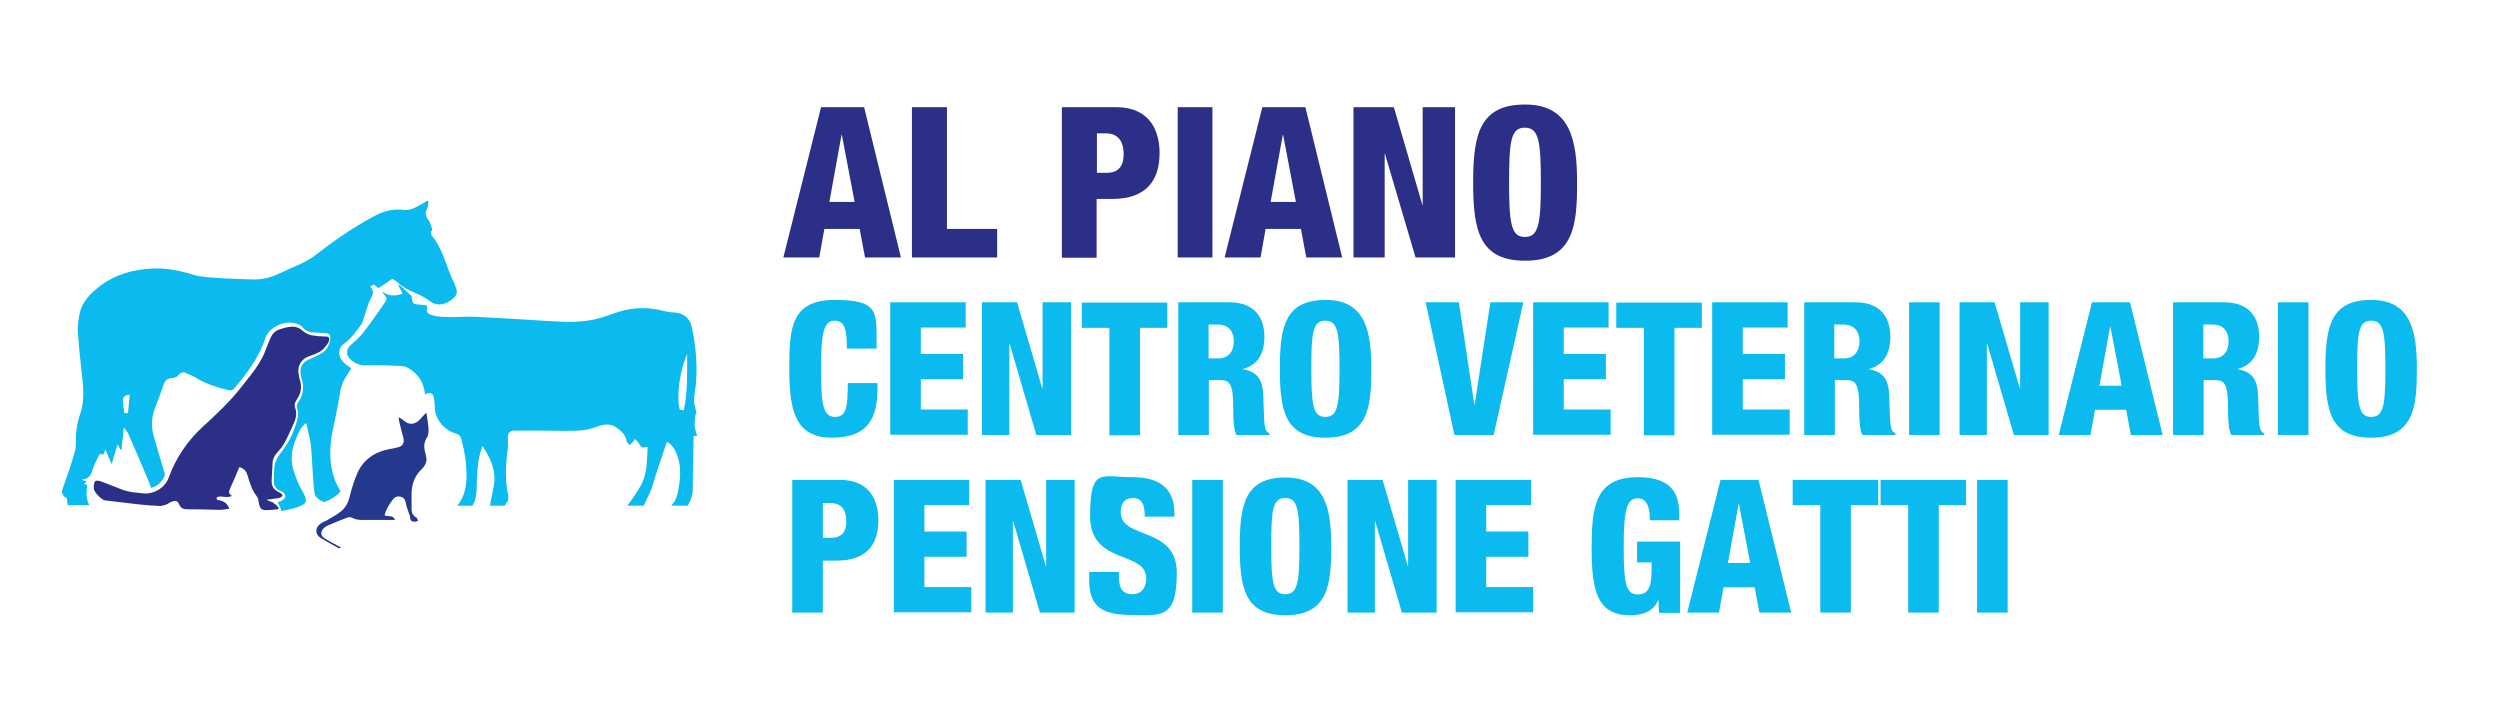 <?xml version="1.0" encoding="UTF-8"?>
<svg id="Livello_1" xmlns="http://www.w3.org/2000/svg" xmlns:xlink="http://www.w3.org/1999/xlink" version="1.1" viewBox="0 0 841.9 241.9">
  <!-- Generator: Adobe Illustrator 29.6.1, SVG Export Plug-In . SVG Version: 2.1.1 Build 9)  -->
  <defs>
    <style>
      .st0 {
        fill: #0bbbef;
      }

      .st1 {
        fill: #2c2f88;
      }

      .st2, .st3 {
        fill: #fff;
      }

      .st4 {
        fill: #24388d;
      }

      .st3 {
        filter: url(#drop-shadow-1);
      }
    </style>
    <filter id="drop-shadow-1" x="15.3" y="15.6" width="219.1" height="219.1" filterUnits="userSpaceOnUse">
      <feOffset dx="0" dy="0"/>
      <feGaussianBlur result="blur" stdDeviation="6.4"/>
      <feFlood flood-color="#1d1d1b" flood-opacity="1"/>
      <feComposite in2="blur" operator="in"/>
      <feComposite in="SourceGraphic"/>
    </filter>
  </defs>
  <circle class="st3" cx="124.7" cy="125" r="90.2"/>
  <path class="st1" d="M92.1,169.3c-.7-.4-1.6-.5-2.3-1,1.2-.2,2.3-.3,3.5-.5.4,0,.8-.1,1.2-.3.3-.1.5-.5.7-.7-.3-.3-.5-.6-.8-.8-2.3-1-3.1-2.2-2.9-4.7.1-1.8.2-3.6.3-5.4,0-1.3.6-2.4,1.5-3.4,1-1.1,2-2.4,2.7-3.7,1.1-2.1,2.1-4.4,3.1-6.6.7-1.7.9-3.4.2-5.1-.1-.4,0-.9,0-1.3.2-.5.5-1,.8-1.5,1.2-1.8,1.6-3.8,1-5.9-.2-.7-.4-1.5-.5-2.3-.6-2.7.8-5.2,3.4-6.1,1.6-.6,3.3-1.1,4.6-2.2.2-.2,2.4-2.3,2.3-3.7,0,0,0,0,0,0,0,0,0,0,0,0-.2-1-1.1-.7-1.8-.8-1.2,0-2.4-.1-3.5-.3-1.4-.1-2.7-.7-3.8-1.7-.8-.8-2.1-1.3-3.2-1.3-1.6,0-3.2.5-4.7,1-1.4.5-2.3,1.6-2.9,3-.4,1.1-.9,2.1-1.3,3.2-1.7,5.1-5.2,9-8.4,13.1-3.8,4.9-8.4,9.2-13,13.4-5.2,4.8-9.1,10.5-11.5,17.2-1.3,3.5-5.3,5.8-9,5.2-1.2-.2-2.4-.2-3.5-.4-1-.2-2.1-.4-3.1-.8-2.4-.9-4.8-1.9-7.2-2.8-.6-.2-1.8-.4-2,0-.4.7-.5,1.6-.4,2.5.1,1.3,2.8,3.8,3.7,3.9,3.6.4,7.3.9,10.9,1.3,2.5.3,5.1.5,7.7.6.7,0,1.4-.3,2.1-.5.6-.2,1.1-.7,1.7-.9,1.5-.6,2.1-.4,2.7,1,.6,1.2,1.4,1.5,2.6,1.5,3.6,0,7.2.1,10.9.2,1.1,0,2.2-.2,3.3-.4-.6-1.7-1.7-2.5-3.2-2.8-.6-.1-1.3-.1-.9-1.1,1.6-.6,3.3.5,5-.4-1.3-.8-1-1.6-.6-2.5,1.1-2.4,2.1-4.8,3.1-7.2,1.5.4,2.3,1.3,2.7,2.6.8,2.6,1.5,5.2,3.3,7.4.4.5.4,1.5.6,2.2.3,1.7.8,2.3,2.5,2.3,1.3,0,2.6-.2,3.9-.3,0-.1.2-.3.3-.4-.5-.6-1-1.3-1.7-1.6Z"/>
  <path class="st0" d="M153.3,96.2c-.2-.5-.4-1.1-.7-1.6-2.3-4.8-3.3-10.1-6.6-14.5-.6-.7-1.4-1.6-.5-2.6,0,0,0-.3,0-.5-.4-1-.6-2.2-1.3-3-1-1.3-1.1-2.5-.3-3.9.4-.7.3-1.5.4-2.3l-.4-.2c-1,.6-2.1,1.2-3.1,1.8-1.5.8-3,1.5-4.7,1.3-3.6-.5-7,.4-10.1,2.1-7.1,3.8-13.6,8.3-19.9,13.2-1.4,1.1-2.9,1.9-4.5,2.7-2.3,1.1-4.8,2.1-7.1,3.2-3.1,1.5-6.3,2.4-9.8,2.2-3.8-.2-7.7-.2-11.5-.5-2.7-.2-5.6-.3-8.2-1.1-4.4-1.4-8.7-2.2-13.3-2.1-6.6.3-12.7,1.9-18,5.9-3.2,2.5-6.1,5.3-6.9,9.4-.4,2-.7,4.1-.6,6.1.4,5.2.9,10.3,1.5,15.4.5,4.3.7,8.6-.9,12.8-.7,1.9-.9,3.9-1.2,5.9-.2,2.1.2,4.2-.4,6.2-1.2,4.4-2.8,8.7-4.3,13-.2.7.4,2.1,1,2.3.2,0,.6.3.6.5.1.7.2,1.4.3,2.2h7.3c-.1-.2-.2-.3-.3-.6-.9-2-.7-4.1-.4-6.2-.3-.1-.7-.2-1.1-.3.3-.3.6-.5.9-.8-.6-.2-1-.4-1.5-.6,0,0,.1-.2.2-.2,1.9-.1,2.7-1.3,3.2-3,.5-1.6,1.3-3.1,2-4.7.5-1,.8-1.1,1.6-.5.2-.5.4-.9.8-1.8.8,1.8,1.4,3.3,2.1,4.9.6-2.2,1.3-4.3,1.9-6.4,0,0,.2,0,.3,0,.2.5.5,1,.7,1.5.1,0,.3,0,.4,0,.3-2.4.5-4.8.8-7.5.6.9,1.3,1.6,1.6,2.4,2.3,5.2,4.5,10.4,6.7,15.6.3.8.6,1.6.8,2.4,2.1-.4,4.3-2.4,4.7-4.4,0-.3,0-.7-.2-1-1.2-4.2-2.6-8.5-3.7-12.7-.8-3.2-.4-6.5.9-9.6.9-2.3,1.8-4.7,2.6-7.1.5-1.3,1.3-2.1,2.8-2.2,1,0,1.8-.4,2.4-1.2.6-.7,1.5-.9,2.3-.5,1.2.5,2.3,1,3.4,1.6,3.5,2.2,7.5,3.4,11.5,4.3.3,0,.9-.2,1.2-.5,4.4-5.2,8.5-10.5,10.7-17.2,1.3-3.9,6.9-6.2,10.8-4.7.7.3,1.4.6,1.8,1.2,1.1,1.4,2.6,1.6,4.1,1.7,1.1,0,2.3.1,3.4.2,1.5.1,1.9.5,1.7,2.3-.3,1.5-.9,2.9-2.2,4h0c0,0-.2.1-.3.2-1.4.8-2.8,1.6-4.3,2.2-2.5,1-3.6,2.7-3.1,5.4,0,.4.2.9.3,1.3.9,2.8.5,5.5-1.2,7.9-.5.7-.6,1.3-.3,2.2.3.9.4,1.9.2,2.8-1,4.3-2.8,8.3-5.5,11.7-1.7,2.1-2.5,4-2.5,6.6,0,1,0,2-.1,3.1,0,1.7.6,2.7,2.2,3.4.4.2.9.4,1.2.7.8,1.1.6,1.8-.6,2.5-.4.3-.9.4-1.5.7.3.5.6.9.8,1.4.2.5.3.9.5,1.5,0,0,4.1-.8,5.1-1.2.5-.2.8-.3,1-.4,2.2-.9,2.6-1.7,1.6-3.8-.7-1.6-1.7-3-2.3-4.6-.7-1.8-1.5-3.6-1.8-5.5-.7-4.2.7-8,2.6-11.7.4-.9,1.2-1.6,1.8-2.3.1,0,.3,0,.4.1.5,2.4,1.2,4.8,1.5,7.3.4,4,.5,8,.8,11.9.1,1.5.2,3,.5,4.5.2,1.2,2.7,2.9,3.5,2.6,2-.8,3.8-1.9,5.2-3.5-.7-1.3-1.4-2.5-1.9-3.8-2-5.4-1.9-10.9-.8-16.5.8-4.1,1.8-8.2,2.4-12.3.3-2.3,1-4.4,2.3-6.3.6-.9,1.1-1.8,1.6-2.6-1-.7-2-1.3-2.7-2.1-1.8-1.8-1.9-4.7.2-6.1,2.5-1.8,4.2-4.2,5.9-6.6.4-.6.5-1.3.8-2,.8-2.2,1.2-4.5,2.3-6.5.9-1.6,1.2-2.7,0-4,0,0,0-.1,0-.3.3-.2.7-.4,1.1-.6.6.5,1.1.9,1.6,1.2,1.6-1,3-2,4.6-3.1.5.3,1.1.6,1.6,1,1.7,1.7,3.8,2.8,6,3.7,1.7.7,3.4,1.5,4.8,2.6,2.9,2.4,6.1,1.1,8-.6,1.5-1.3,1.7-2.3.9-4.1ZM43.2,139.1h-1.3c-.2-1.3-.4-2.5-.5-3.7-.1-1.8.4-2.2,2.3-2.5-.2,2.1-.4,4.1-.6,6.2Z"/>
  <path class="st2" d="M134.3,134.4c0,.8,0,1.4.2,1.9.5,1.9,1,3.7,1.4,5.5.5,1.8-.1,2.9-2,3.4-.8.2-1.7.3-2.5.5-5,.9-8.9,3.5-11,8.2-1.1,2.5-1.9,5.3-2.6,8-.5,2-1.5,3.7-3.1,5-1.4,1-2.9,1.8-4.3,2.7-.7.4-1.6.7-2.3,1.2-1.9,1.2-2,3.6-.1,4.8,1.8,1.2,3.7,2.2,5.6,3.2.3.2.8.2,1.1.3,0-.1,0-.2.1-.3-.4-.2-.9-.5-1.3-.7-1.4-.8-2.9-1.5-4.2-2.4-1.3-.9-1.3-2.2-.2-3.3.4-.4.8-.7,1.3-.9,2.1-.9,4.3-1.8,6.4-2.6.6-.2,1.4-.2,2,0,1.1.6,2.2.7,3.4.7,3.3,0,6.6,0,9.9,0,.3,0,.6,0,1,0-.5-2-2.3-.9-3.5-1.6.5-2,1.5-3.7,2.8-5.3.7-.9,1.6-1.2,2.7-.9,1.2.3,1.5,1.2,1.7,2.3.2,1,.6,2,.9,3,.2.5.5,1.1.5,1.6,0,1.2.7,1.6,1.7,1.5.3,0,.7-.3,1-.4-.2-.4-.3-.9-.6-1-1.2-.6-1.6-1.6-1.6-2.8,0-1.5,0-3,0-4.5-.1-3.4.8-6.3,3.2-8.8.3-.3.6-.7.9-1,.9-1,1.1-2.2.8-3.5-.2-.7-.4-1.4-.5-2.1-.3-1.5-.1-3,.8-4.3.3-.5.5-1.2.5-1.9,0-1-.1-2-.2-3-.1-1-.3-2-.5-3.4-1.7,1.3-2.4,3.1-4.3,3.6-2.2.6-3.2-1.3-5-2.1Z"/>
  <path class="st4" d="M134.3,140.5c1.8.9,2.8,2.7,5,2.1,1.9-.5,2.6-2.2,4.3-3.6.2,1.4.4,2.4.5,3.4.1,1,.3,2,.2,3,0,.6-.2,1.4-.5,1.9-.9,1.4-1.1,2.8-.8,4.3.2.7.3,1.4.5,2.1.3,1.3,0,2.5-.8,3.5-.3.3-.5.7-.9,1-2.4,2.4-3.3,5.4-3.2,8.8,0,1.5,0,3,0,4.5,0,1.2.5,2.2,1.6,2.8.3.2.4.7.6,1-.3.2-.7.4-1,.4-1,0-1.7-.3-1.7-1.5,0-.5-.3-1.1-.5-1.6-.3-1-.7-2-.9-3-.2-1.1-.5-2-1.7-2.3-1.1-.3-2,0-2.7.9-1.2,1.6-2.3,3.3-2.8,5.3,1.1.7,2.9-.3,3.5,1.6-.4,0-.7,0-1,0-3.3,0-6.6,0-9.9,0-1.2,0-2.3-.1-3.4-.7-.5-.3-1.4-.3-2,0-2.2.8-4.3,1.7-6.4,2.6-.5.2-.9.6-1.3.9-1.1,1.1-1.1,2.4.2,3.3,1.3.9,2.8,1.6,4.2,2.4.4.2.9.5,1.3.7,0,.1,0,.2-.1.3-.4,0-.8,0-1.1-.3-1.9-1-3.8-2.1-5.6-3.2-1.9-1.2-1.8-3.6.1-4.8.7-.5,1.5-.7,2.3-1.2,1.5-.9,3-1.7,4.3-2.7,1.6-1.2,2.6-2.9,3.1-5,.7-2.7,1.5-5.4,2.6-8,2.1-4.7,6-7.3,11-8.2.8-.1,1.7-.3,2.5-.5,1.8-.4,2.5-1.5,2-3.4-.5-1.8-1-3.7-1.4-5.5-.1-.5-.1-1.1-.2-1.9Z"/>
  <path class="st2" d="M213.3,161.8"/>
  <path class="st2" d="M227.8,116c0,5.6.1,11.2-.9,16.8-.4,0-.6,0-.7,0-.2,0-.4,0-.5-.1-1-4.2.1-11.8,2.2-16.6Z"/>
  <path class="st0" d="M234.5,139.5c0-.8-.3-1.6-.4-2.4-.1-.6-.4-1.2-.4-1.9,0-1.5.3-3,.5-4.5.8-6.9.2-13.7-1.2-20.5-.6-3.1-3-4.9-6.2-5-1,0-2-.2-2.9-.4-5.2-1.4-10.4-1.4-15.5.2-2.5.8-5,1.8-7.5,2.4-4.9,1.2-9.8,1.1-14.8.8-7.9-.5-15.8-1-23.8-1.4-3.1-.2-6.3-.2-9.4,0-2.6,0-5.1,0-7.6-.7-1.1-.4-1.8-.9-1.5-2.2.2-.8-.2-1.2-.9-1.2-.8,0-1.5-.1-2.3-.2-1.4,0-1.7-.5-1.9-1.9,0-.4,0-.9-.3-1.1-1.3-1.3-2.7-2.5-4.1-3.7,0,0-.1.1-.2.2.5,1,1,1.9,1.5,2.9-2.5.8-4.7,1-6.8-.7,0,.3.2.5.3.6,1.4,1.8,1.4,1.9,0,3.8-2.2,3.2-4.4,6.4-6.8,9.4-1.1,1.5-2.6,2.8-4,4-1.7,1.4-2,3.4-.4,4.9,1.7,1.6,3.6,2.4,6,2.1.7,0,1.4,0,2.1,0,2.4,0,4.9,0,7.3.2,1.4,0,3,0,4.1.7,2.9,1.6,4.8,4.1,5.5,7.4.1.5.2,1,.2,1.5,2-.9,2.8-.5,3.1,1.6.1.7.1,1.5.2,2.2.1,1.1,0,2.2.5,3.2,1.2,3.1,3.4,5.2,6.6,6.2,1.1.3,1.7,1,1.9,2,1.1,4.2,1.8,8.4,1.7,12.8-.1,3.2-.7,6.3-2.7,9-.2.2-.3.4-.5.5h5.2c1.8-2.9,1.3-6.1,1.5-9.1.2-3.5.4-6.9,1.6-10.2,0-.2.2-.4.3-.8,2.7,4.1,4.7,8.4,3.8,13.4-.4,2-.8,4.1-1.2,6.1,0,.2-.1.4-.2.6h5.2c0-.3.2-.7.4-.9.8-.8.8-1.8.6-2.8-1.1-5.2-.8-10.4-.1-15.5.1-1.2.1-2.4,0-3.5,0-1.8.6-2.6,2.4-2.6,5.7,0,11.3,0,17,.1,3.5,0,7,0,10.3-1.3,2.4-.9,4.8-1.4,7.1.3,1.5,1.1,2.9,2.4,3.2,4.4,0,.5.7.9,1,1.4.4-.4.8-.7,1.2-1.1.2-.2.3-.6.6-1,.5.5.9.9,1.2,1.3,1.1,1.7,1.1,1.8,3.1,1.4-.2,3.8-.1,7.7-1.5,11.3-.5,1.4-1.4,2.7-2.2,4-.9,1.5-2,2.9-3,4.3,0,0-.1.2-.2.2h5.6l2.6-5.6c1.5-5.3,3.4-10.5,5.1-15.7,0,0,.1-.1.2-.2,1.5.9,2.5,2.3,3.1,3.9,1.6,3.7,1.4,7.5.8,11.4-.4,2.3-.8,4.5-2.6,6.2,0,0,0,0,0,0h5.6c1.1-1.9,1.7-3.8,1.7-5.9,0-5.8.2-11.7.3-17.6.6,0,.9,0,1.2,0-1.1-3.2-1-3.6-.6-7.2ZM230.3,138.1c-.5,0-.6,0-.8-.1-.2,0-.4,0-.6-.1-1.2-4.8.1-13.2,2.5-18.7,0,6.3.2,12.6-1.1,18.9Z"/>
  <path class="st1" d="M276.4,36.1h14.6l12.4,50.6h-12.1l-1.8-9.6h-11.9l-1.7,9.6h-12.1l12.7-50.6ZM283.5,45.4h-.1l-4.1,22.6h8.5l-4.3-22.6Z"/>
  <path class="st1" d="M307.2,36.1h11.7v41h16.9v9.6h-28.7v-50.6Z"/>
  <path class="st1" d="M357.7,36.1h18.1c12.3,0,14.7,9.1,14.7,15.4,0,9.1-4.3,15.5-16,15.5h-5.2v19.8h-11.7v-50.6ZM369.4,58.2h3.2c4.7,0,5.8-3,5.8-6.4s-1.3-6.9-6-6.9h-3v13.3Z"/>
  <path class="st1" d="M396.6,36.1h11.7v50.6h-11.7v-50.6Z"/>
  <path class="st1" d="M425,36.1h14.6l12.4,50.6h-12.1l-1.8-9.6h-11.9l-1.7,9.6h-12.1l12.7-50.6ZM432.1,45.4h-.1l-4.1,22.6h8.5l-4.3-22.6Z"/>
  <path class="st1" d="M455.9,36.1h13.5l9.6,32.9h.1v-32.9h10.9v50.6h-13.3l-10.3-34.9h-.1v34.9h-10.5v-50.6Z"/>
  <path class="st1" d="M513.6,87.8c-15.4,0-17.5-10.2-17.5-26.3s2.1-26.3,17.5-26.3,17.5,12.3,17.5,26.3-.9,26.3-17.5,26.3ZM513.5,79.8c4.7,0,5.4-4.5,5.4-18.4s-.7-18.4-5.4-18.4-5.3,4.5-5.3,18.4.7,18.4,5.3,18.4Z"/>
  <path class="st0" d="M285.2,117.4c0-6.5-.7-9.4-4.2-9.4s-4.5,4-4.5,15.7.4,16.7,4.7,16.7,4.2-4.4,4.3-11.4h10v1.6c0,9.6-2.6,16.8-15.4,16.8s-14.3-10.1-14.3-23.5.6-22.9,15.3-22.9,14.1,4,14.1,14.5v1.9h-10Z"/>
  <path class="st0" d="M299.8,101.8h25.4v8.5h-15.1v8.9h14.2v8.5h-14.2v10.2h15.8v8.5h-26.1v-44.7Z"/>
  <path class="st0" d="M330.6,101.8h11.9l8.5,29h.1v-29h9.6v44.7h-11.7l-9-30.8h-.1v30.8h-9.2v-44.7Z"/>
  <path class="st0" d="M373.5,110.4h-9.2v-8.5h28.8v8.5h-9.2v36.2h-10.3v-36.2Z"/>
  <path class="st0" d="M396.6,101.8h17.4c8.8,0,11.8,5.5,11.8,11.6s-2.6,9.7-7.4,10.9h0c6.6,1.1,7,5.3,7.1,11.3.2,8.8.5,9.7,2,10.3v.6h-11.1c-.8-1.5-1.1-4-1.1-9.1,0-7.8-1-9.4-4.3-9.4h-3.9v18.5h-10.3v-44.7ZM407,120.7h3.2c4.2,0,5.3-3.2,5.3-5.8s-1.2-5.6-5.4-5.6h-3.1v11.5Z"/>
  <path class="st0" d="M446.4,147.4c-13.6,0-15.4-9-15.4-23.2s1.8-23.2,15.4-23.2,15.4,10.8,15.4,23.2-.8,23.2-15.4,23.2ZM446.3,140.4c4.2,0,4.8-3.9,4.8-16.2s-.6-16.2-4.8-16.2-4.7,3.9-4.7,16.2.6,16.2,4.7,16.2Z"/>
  <path class="st0" d="M480.2,101.8h11.1l5.2,34.5h.1l5.3-34.5h11.1l-10,44.7h-13.2l-9.7-44.7Z"/>
  <path class="st0" d="M516.3,101.8h25.4v8.5h-15.1v8.9h14.2v8.5h-14.2v10.2h15.8v8.5h-26.1v-44.7Z"/>
  <path class="st0" d="M553.5,110.4h-9.2v-8.5h28.8v8.5h-9.2v36.2h-10.3v-36.2Z"/>
  <path class="st0" d="M576.6,101.8h25.4v8.5h-15.1v8.9h14.2v8.5h-14.2v10.2h15.8v8.5h-26.1v-44.7Z"/>
  <path class="st0" d="M607.4,101.8h17.4c8.8,0,11.8,5.5,11.8,11.6s-2.6,9.7-7.4,10.9h0c6.6,1.1,7,5.3,7.1,11.3.2,8.8.5,9.7,2,10.3v.6h-11.1c-.8-1.5-1.1-4-1.1-9.1,0-7.8-1-9.4-4.3-9.4h-3.9v18.5h-10.3v-44.7ZM617.7,120.7h3.2c4.2,0,5.3-3.2,5.3-5.8s-1.2-5.6-5.4-5.6h-3.1v11.5Z"/>
  <path class="st0" d="M642.9,101.8h10.3v44.7h-10.3v-44.7Z"/>
  <path class="st0" d="M659.8,101.8h11.9l8.5,29h.1v-29h9.6v44.7h-11.7l-9-30.8h-.1v30.8h-9.2v-44.7Z"/>
  <path class="st0" d="M704.4,101.8h12.9l11,44.7h-10.7l-1.6-8.5h-10.5l-1.5,8.5h-10.7l11.2-44.7ZM710.7,110h-.1l-3.6,19.9h7.5l-3.8-19.9Z"/>
  <path class="st0" d="M731.6,101.8h17.4c8.8,0,11.8,5.5,11.8,11.6s-2.6,9.7-7.4,10.9h0c6.6,1.1,7,5.3,7.1,11.3.2,8.8.5,9.7,2,10.3v.6h-11.1c-.8-1.5-1.1-4-1.1-9.1,0-7.8-1-9.4-4.3-9.4h-3.9v18.5h-10.3v-44.7ZM742,120.7h3.2c4.2,0,5.3-3.2,5.3-5.8s-1.2-5.6-5.4-5.6h-3.1v11.5Z"/>
  <path class="st0" d="M767.1,101.8h10.3v44.7h-10.3v-44.7Z"/>
  <path class="st0" d="M798.5,147.4c-13.6,0-15.4-9-15.4-23.2s1.8-23.2,15.4-23.2,15.4,10.8,15.4,23.2-.8,23.2-15.4,23.2ZM798.5,140.4c4.2,0,4.8-3.9,4.8-16.2s-.6-16.2-4.8-16.2-4.7,3.9-4.7,16.2.6,16.2,4.7,16.2Z"/>
  <path class="st0" d="M266.8,161.6h16c10.9,0,13,8,13,13.6,0,8-3.8,13.6-14.1,13.6h-4.6v17.5h-10.3v-44.7ZM277.1,181.1h2.8c4.1,0,5.1-2.6,5.1-5.6s-1.1-6.1-5.3-6.1h-2.6v11.7Z"/>
  <path class="st0" d="M301,161.6h25.4v8.5h-15.1v8.9h14.2v8.5h-14.2v10.2h15.8v8.5h-26.1v-44.7Z"/>
  <path class="st0" d="M331.8,161.6h11.9l8.5,29h.1v-29h9.6v44.7h-11.7l-9-30.8h-.1v30.8h-9.2v-44.7Z"/>
  <path class="st0" d="M376.8,192.6v1.6c0,3.4.9,5.9,4.5,5.9s4.7-2.8,4.7-5.3c0-9.6-18.9-4.3-18.9-21s3.8-13.1,14.4-13.1,14,5.3,14,12.2v1.1h-10c0-2.1-.2-3.7-.9-4.7-.6-1.1-1.6-1.6-3.1-1.6-2.6,0-4.1,1.6-4.1,4.8,0,9.3,18.9,4.6,18.9,20.4s-5.5,14.2-15,14.2-14.5-2.3-14.5-11.6v-2.9h10Z"/>
  <path class="st0" d="M401.5,161.6h10.3v44.7h-10.3v-44.7Z"/>
  <path class="st0" d="M432.9,207.2c-13.6,0-15.4-9-15.4-23.2s1.8-23.2,15.4-23.2,15.4,10.8,15.4,23.2-.8,23.2-15.4,23.2ZM432.8,200.1c4.2,0,4.8-3.9,4.8-16.2s-.6-16.2-4.8-16.2-4.7,3.9-4.7,16.2.6,16.2,4.7,16.2Z"/>
  <path class="st0" d="M453.7,161.6h11.9l8.5,29h.1v-29h9.6v44.7h-11.7l-9-30.8h-.1v30.8h-9.2v-44.7Z"/>
  <path class="st0" d="M490.2,161.6h25.4v8.5h-15.1v8.9h14.2v8.5h-14.2v10.2h15.8v8.5h-26.1v-44.7Z"/>
  <path class="st0" d="M555.6,175.2c0-2.9-.3-7.4-4.1-7.4s-4.7,4.4-4.7,16.3.6,16.1,4.7,16.1,4.7-3.3,4.7-9.4v-1.4h-4.9v-7h14.5v24h-7.1l-.2-4.3h-.1c-1.6,4-5.5,5.1-9.5,5.1-11,0-12.9-8.3-12.9-22.3s1-24.2,15.6-24.2,13.9,9.4,13.9,14.5h-10Z"/>
  <path class="st0" d="M579.3,161.6h12.9l11,44.7h-10.7l-1.6-8.5h-10.5l-1.5,8.5h-10.7l11.2-44.7ZM585.6,169.7h-.1l-3.6,19.9h7.5l-3.8-19.9Z"/>
  <path class="st0" d="M612.9,170.1h-9.2v-8.5h28.8v8.5h-9.2v36.2h-10.3v-36.2Z"/>
  <path class="st0" d="M642.5,170.1h-9.2v-8.5h28.8v8.5h-9.2v36.2h-10.3v-36.2Z"/>
  <path class="st0" d="M665.8,161.6h10.3v44.7h-10.3v-44.7Z"/>
</svg>